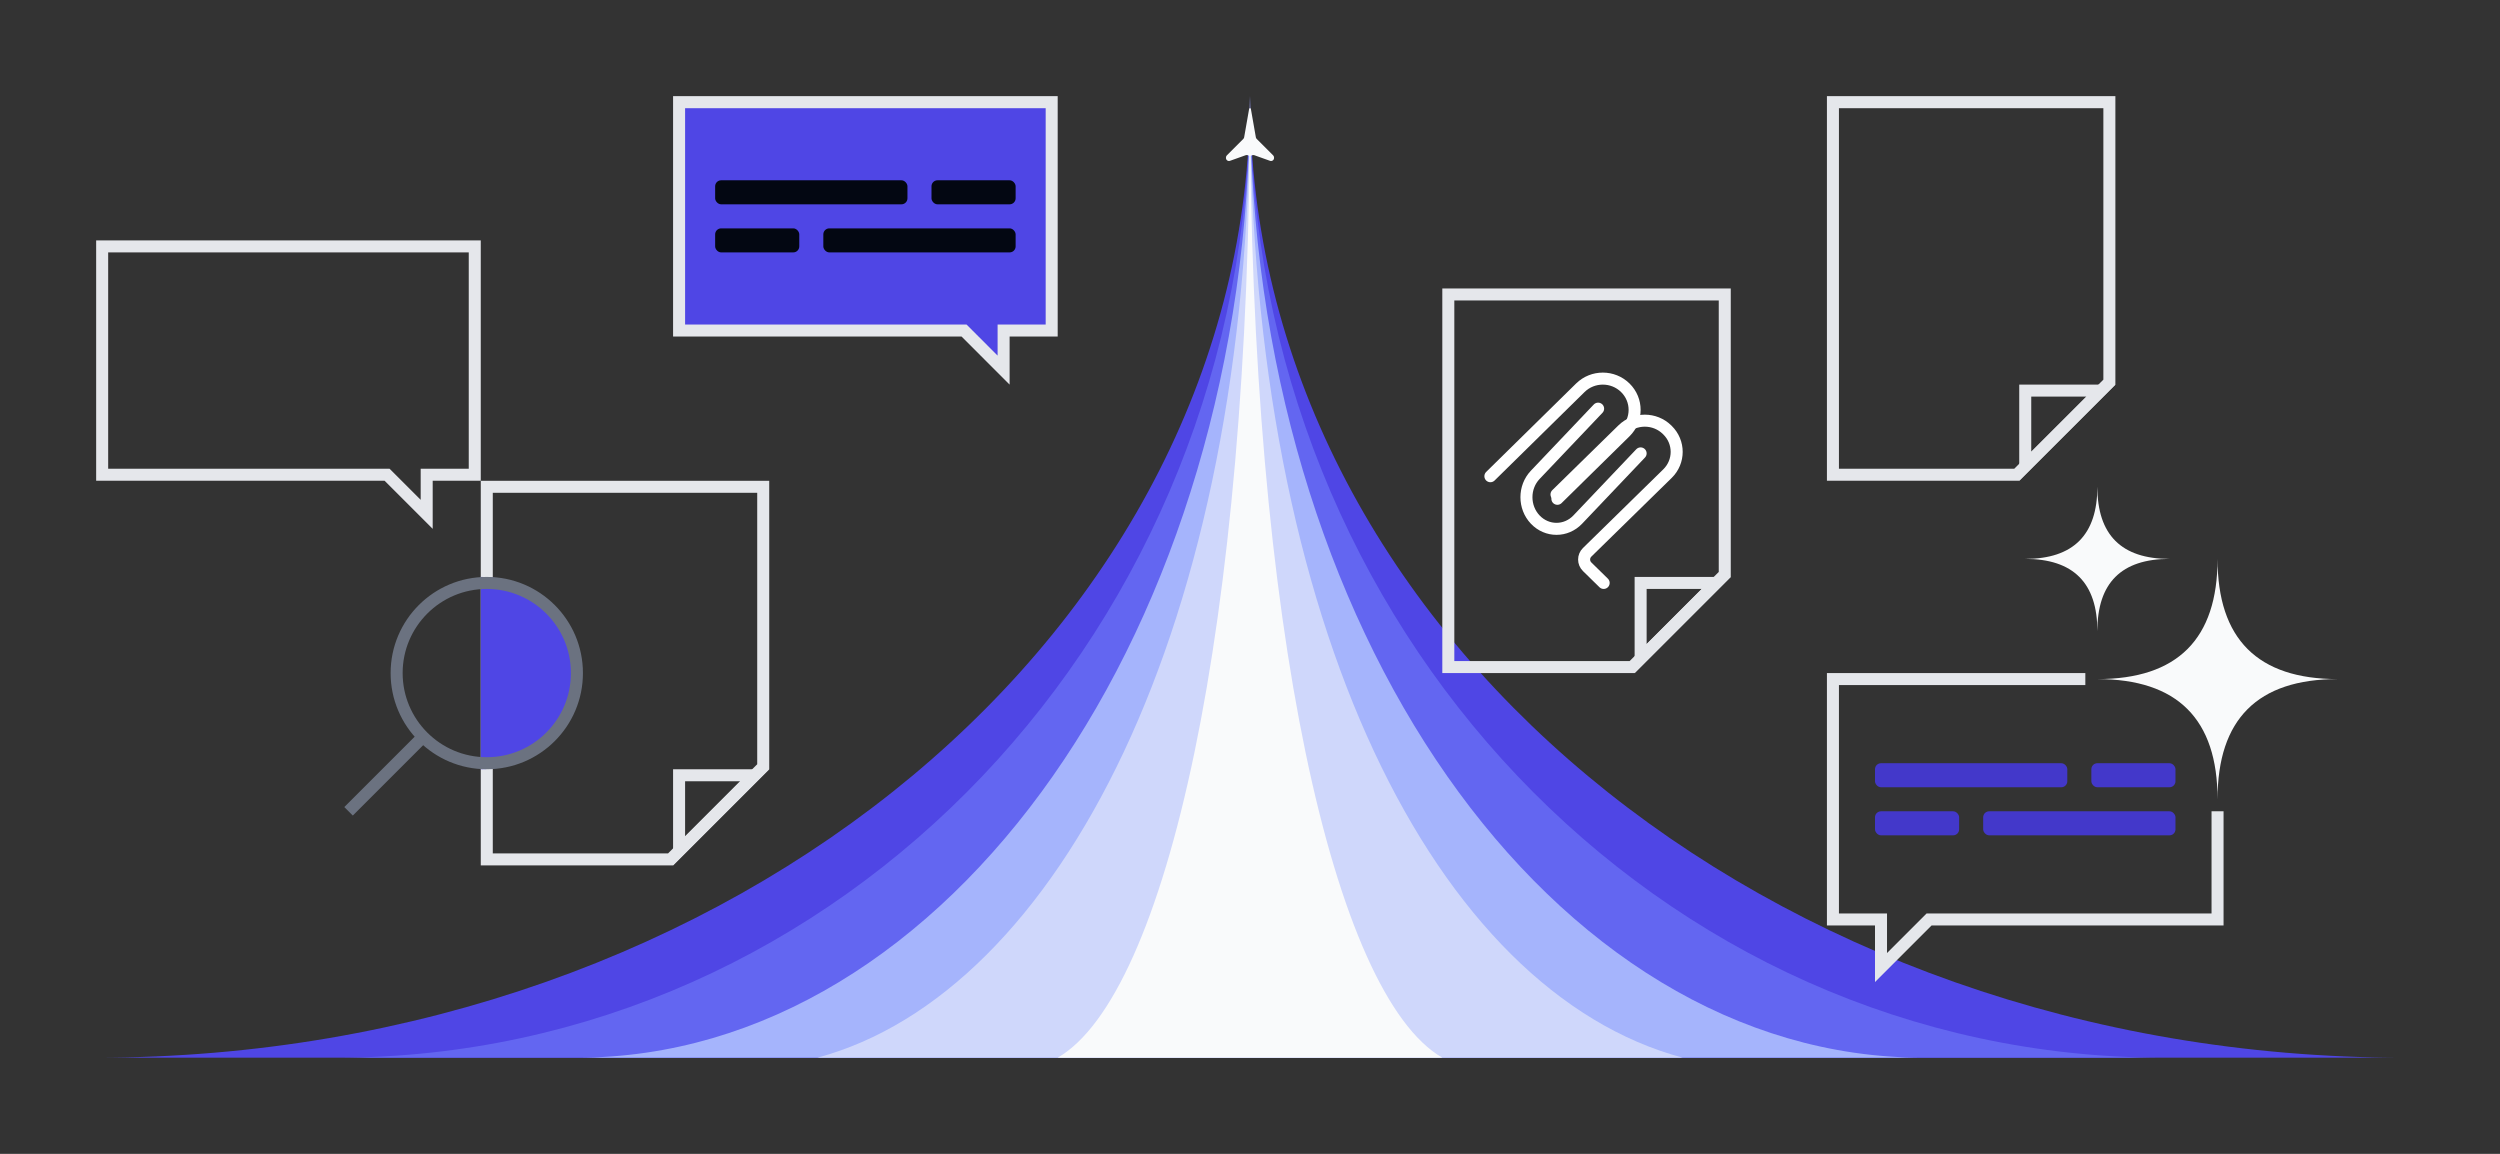 <svg width="416" height="192" viewBox="0 0 416 192" fill="none" xmlns="http://www.w3.org/2000/svg">
<rect x="0" y="0" width="416" height="192" fill="#333333" stroke="none"/>
<path d="M16 176C122.039 176 208 104.366 208 16L208 176H16Z" fill="#4F46E5"/>
<path d="M400 176C293.961 176 208 104.366 208 16L208 176H400Z" fill="#4F46E5"/>
<path d="M56 176C139.947 176 208 104.366 208 16L208 176H56Z" fill="#6366F1"/>
<path d="M360 176C276.053 176 208 104.366 208 16L208 176H360Z" fill="#6366F1"/>
<path d="M96 176C157.856 176 208 104.366 208 16L208 176H96Z" fill="#A5B4FC"/>
<path d="M320 176C258.144 176 208 104.366 208 16L208 176H320Z" fill="#A5B4FC"/>
<path d="M136 176C176 165.282 208 104.366 208 16L208 176H136Z" fill="#CFD7FB"/>
<path d="M280 176C239 165.014 208 104.366 208 16L208 176H280Z" fill="#CFD7FB"/>
<path d="M176 176C194 165.608 208 104.366 208 16L208 176H176Z" fill="#F9FAFB"/>
<path d="M240 176C222 165.608 208 104.366 208 16L208 176H240Z" fill="#F9FAFB"/>
<path d="M175 17V55H167V61.586L160.414 55H113V17H175Z" fill="#4F46E5" stroke="#E5E7EB" stroke-width="2"/>
<path d="M79 41V79H71V85.586L64.414 79H17V41H79Z" stroke="#E5E7EB" stroke-width="2"/>
<rect x="119" y="30" width="32" height="4" rx="1" fill="#030712"/>
<rect x="119" y="38" width="14" height="4" rx="1" fill="#030712"/>
<rect x="155" y="30" width="14" height="4" rx="1" fill="#030712"/>
<rect x="137" y="38" width="32" height="4" rx="1" fill="#030712"/>
<path d="M211.332 26.761L208.701 25.822C208.573 25.776 208.431 25.785 208.309 25.845L208.224 25.888C208.083 25.959 207.917 25.959 207.776 25.888L207.691 25.845C207.569 25.785 207.427 25.776 207.299 25.822L204.668 26.761C204.343 26.878 204 26.636 204 26.291L204 26.207C204 26.075 204.053 25.947 204.146 25.854L206.888 23.112C206.961 23.039 207.01 22.946 207.027 22.844L207.853 18.123C207.866 18.052 207.928 18 208 18C208.072 18 208.134 18.052 208.147 18.123L208.973 22.844C208.99 22.946 209.039 23.039 209.112 23.112L211.854 25.854C211.947 25.947 212 26.075 212 26.207L212 26.291C212 26.636 211.657 26.878 211.332 26.761Z" fill="#F9FAFB"/>
<path d="M369 135L369 153H321L313 161V153H305V113H347" stroke="#E5E7EB" stroke-width="2"/>
<rect x="312" y="127" width="32" height="4" rx="1" fill="#4338CA"/>
<rect x="312" y="135" width="14" height="4" rx="1" fill="#4338CA"/>
<rect x="348" y="127" width="14" height="4" rx="1" fill="#4338CA"/>
<rect x="330" y="135" width="32" height="4" rx="1" fill="#4338CA"/>
<path fill-rule="evenodd" clip-rule="evenodd" d="M349 81C349 89 345 93 337 93C345 93 349 97 349 105C349 97 353 93 361 93C353 93 349 89 349 81Z" fill="#F9FAFB"/>
<path fill-rule="evenodd" clip-rule="evenodd" d="M369 93C369 106.333 362.333 113 349 113C362.333 113 369 119.667 369 133C369 119.667 375.667 113 389 113C375.667 113 369 106.333 369 93Z" fill="#F9FAFB"/>
<g clip-path="url(#clip0_5834_19389)">
<path d="M127 81V127.586L111.586 143H81V81H127Z" stroke="#E5E7EB" stroke-width="2"/>
<path d="M125.586 129L113 141.586V129H125.586Z" stroke="#E5E7EB" stroke-width="2"/>
</g>
<g clip-path="url(#clip1_5834_19389)">
<path d="M287 49V95.586L271.586 111H241V49H287Z" stroke="#E5E7EB" stroke-width="2"/>
<path d="M285.586 97L273 109.586V97H285.586Z" stroke="#E5E7EB" stroke-width="2"/>
<path d="M248 79.243L262.967 64.524C265.033 62.492 268.384 62.492 270.45 64.524C272.517 66.556 272.517 69.852 270.45 71.884L259.147 83" stroke="white" stroke-width="2" stroke-linecap="round"/>
<path d="M259 82.278L270.005 71.499C272.045 69.5 275.353 69.5 277.393 71.499L277.47 71.574C279.51 73.572 279.51 76.812 277.47 78.811L264.106 91.9C263.426 92.566 263.426 93.646 264.106 94.312L266.85 97" stroke="white" stroke-width="2" stroke-linecap="round"/>
<path d="M265.927 68L255.465 79.013C253.512 81.069 253.512 84.402 255.465 86.458C257.418 88.514 260.585 88.514 262.538 86.458L273 75.445" stroke="white" stroke-width="2" stroke-linecap="round"/>
</g>
<g clip-path="url(#clip2_5834_19389)">
<path d="M351 17V63.586L335.586 79H305V17H351Z" stroke="#E5E7EB" stroke-width="2"/>
<path d="M349.586 65L337 77.586V65H349.586Z" stroke="#E5E7EB" stroke-width="2"/>
</g>
<g clip-path="url(#clip3_5834_19389)">
<path d="M96 112C96 120.837 88.837 128 80 128C80 127.304 80 97.391 80 96C88.837 96 96 103.163 96 112Z" fill="#4F46E5"/>
<circle cx="81" cy="112" r="15" stroke="#6B7280" stroke-width="2"/>
<path d="M58 135L70.5 122.5" stroke="#6B7280" stroke-width="2"/>
</g>
<defs>
<clipPath id="clip0_5834_19389">
<rect width="48" height="64" fill="white" transform="translate(80 80)"/>
</clipPath>
<clipPath id="clip1_5834_19389">
<rect width="48" height="64" fill="white" transform="translate(240 48)"/>
</clipPath>
<clipPath id="clip2_5834_19389">
<rect width="48" height="64" fill="white" transform="translate(304 16)"/>
</clipPath>
<clipPath id="clip3_5834_19389">
<rect width="40" height="40" fill="white" transform="translate(57 96)"/>
</clipPath>
</defs>
</svg>
